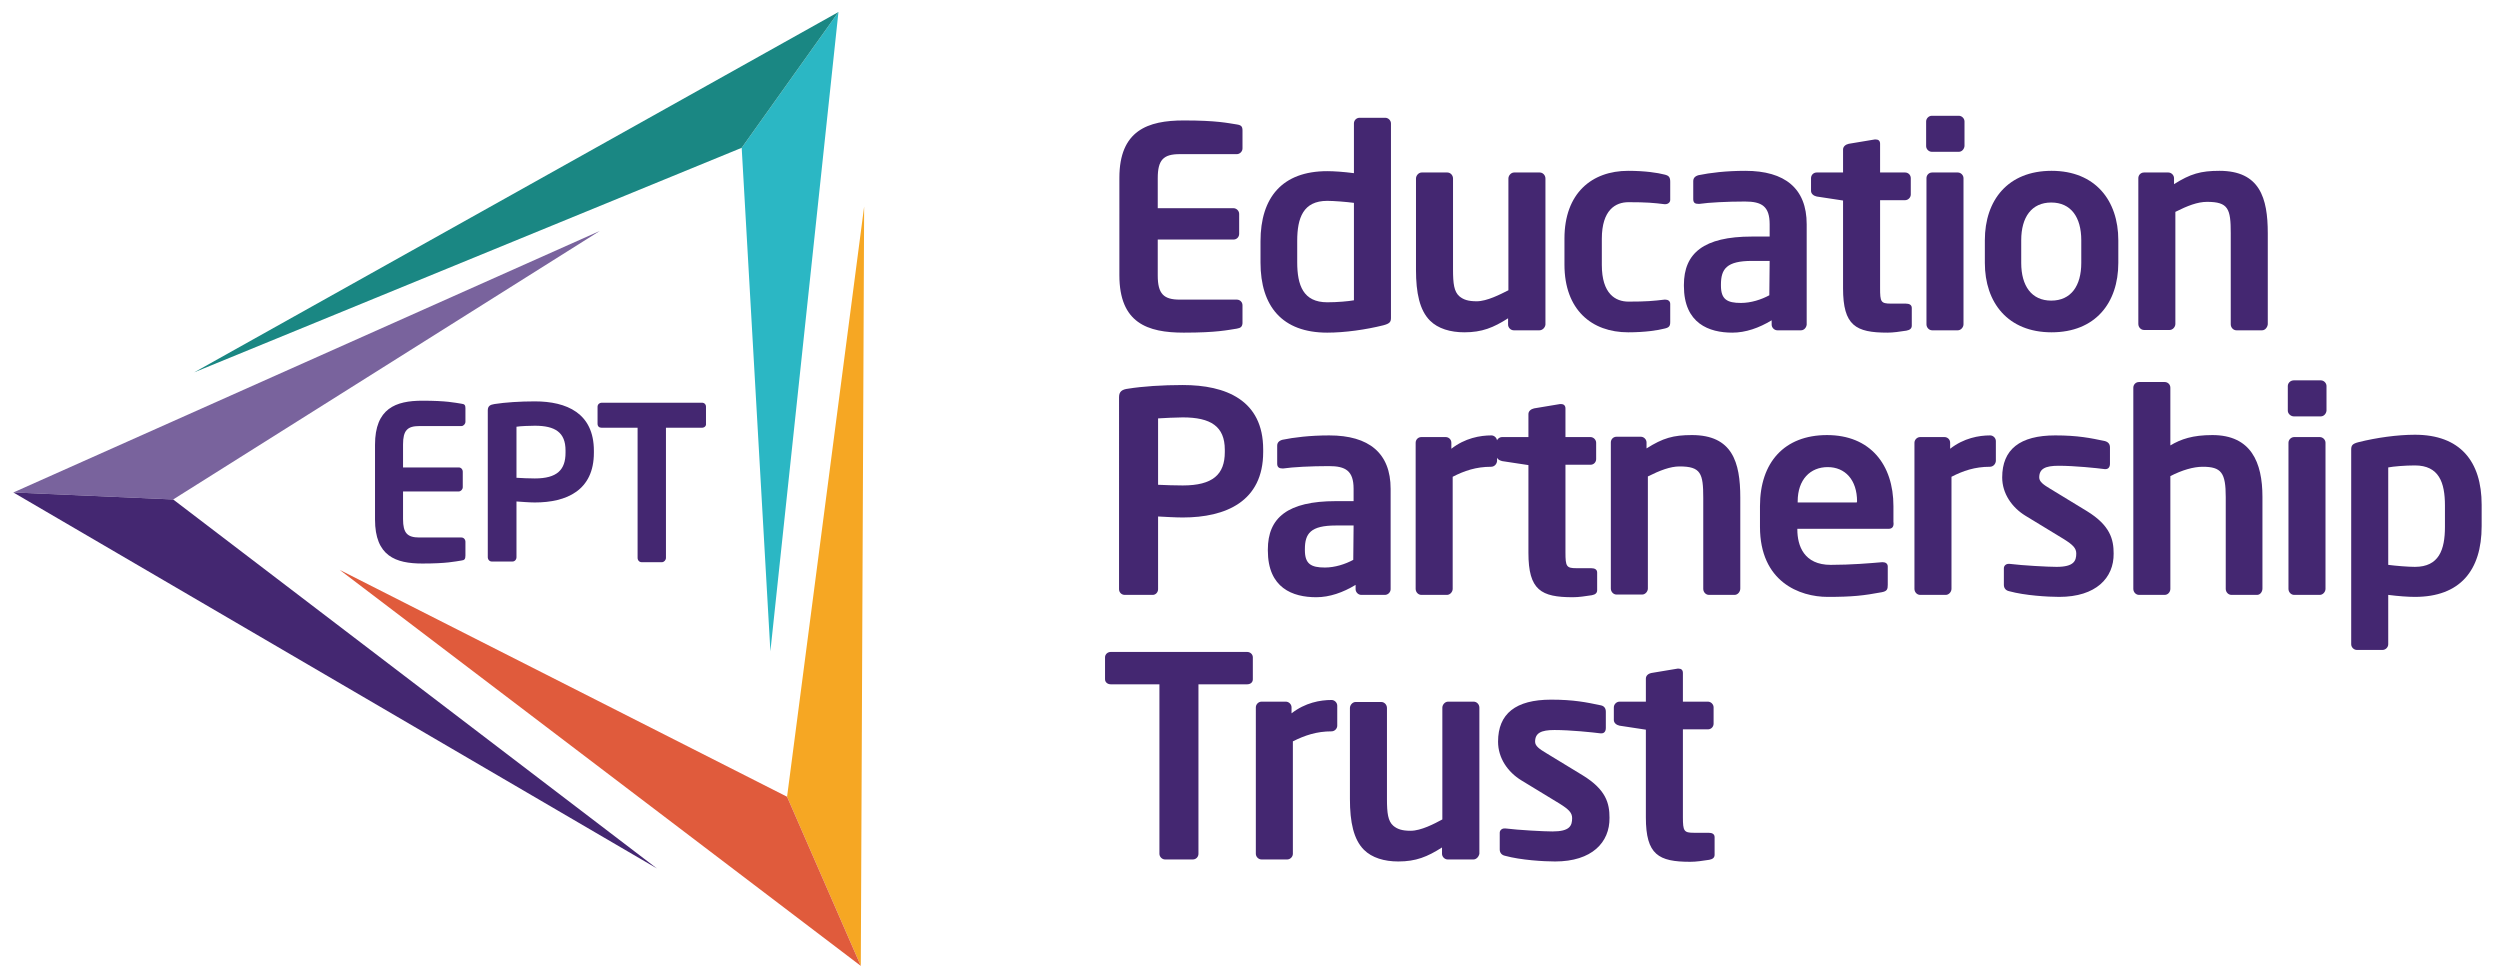 <?xml version="1.0" encoding="UTF-8"?> <!-- Generator: Adobe Illustrator 25.2.0, SVG Export Plug-In . SVG Version: 6.00 Build 0) --> <svg xmlns="http://www.w3.org/2000/svg" xmlns:xlink="http://www.w3.org/1999/xlink" version="1.1" id="Layer_1" x="0px" y="0px" viewBox="0 0 749.3 292.3" style="enable-background:new 0 0 749.3 292.3;" xml:space="preserve"> <style type="text/css"> .st0{fill:#442771;} .st1{fill:#2BB7C4;} .st2{fill:#1A8783;} .st3{fill:#79639D;} .st4{fill:#F6A723;} .st5{fill:#E05B3C;} </style> <path class="st0" d="M370.7,98.5c-2.7,0.4-5.9,1.2-15.9,1.2c-10.9,0-19.3-2.9-19.3-17.2V53.3c0-14.2,8.5-17.2,19.3-17.2 c10,0,13.2,0.8,15.9,1.2c1.3,0.2,1.7,0.6,1.7,1.8v5.4c0,0.9-0.8,1.7-1.7,1.7h-17.1c-4.9,0-6.6,1.7-6.6,7.2v9h22.7 c0.9,0,1.7,0.8,1.7,1.7v6c0,0.9-0.7,1.7-1.7,1.7H347v10.8c0,5.5,1.8,7.2,6.6,7.2h17.1c0.9,0,1.7,0.7,1.7,1.7v5.4 C372.3,97.9,371.9,98.3,370.7,98.5"></path> <path class="st0" d="M414.6,97.5c-5.2,1.3-11.5,2.2-16.8,2.2c-13.5,0-20-7.9-20-21v-6.4c0-13.1,6.5-21,20-21c2,0,4.9,0.2,8,0.6V37 c0-0.9,0.7-1.7,1.7-1.7h7.7c0.9,0,1.7,0.8,1.7,1.7v58.3C416.9,96.5,416.5,97,414.6,97.5 M405.8,60.8c-2.3-0.3-6-0.6-8-0.6 c-7.2,0-9,5.1-9,12v6.4c0,6.9,1.8,12,9,12c3,0,6.4-0.3,8-0.6V60.8z"></path> <path class="st0" d="M461.4,99h-7.7c-0.9,0-1.7-0.8-1.7-1.7v-1.9c-4.4,2.8-7.8,4.2-13.1,4.2c-4.2,0-7.9-1.1-10.3-3.5 c-3.1-3.1-4.2-8.3-4.2-15.2V53.5c0-0.9,0.8-1.8,1.7-1.8h7.7c0.9,0,1.7,0.8,1.7,1.8v27.3c0,4.2,0.3,6.6,1.9,8c1.2,1,2.6,1.5,5.2,1.5 c3.1,0,7.1-2.1,9.5-3.3V53.5c0-0.9,0.8-1.8,1.7-1.8h7.7c0.9,0,1.7,0.8,1.7,1.8v43.8C463.1,98.2,462.3,99,461.4,99"></path> <path class="st0" d="M498.8,98.5c-1.9,0.5-5.7,1.1-10.8,1.1c-10.9,0-19.1-6.7-19.1-20.3v-7.8c0-13.6,8.2-20.3,19.1-20.3 c5.1,0,8.9,0.6,10.8,1.1c1.4,0.3,1.8,0.8,1.8,2.2v5.4c0,0.8-0.7,1.3-1.5,1.3h-0.2c-3.3-0.4-5.4-0.6-10.8-0.6c-3.9,0-8,2.3-8,11v7.8 c0,8.7,4.1,11,8,11c5.4,0,7.4-0.2,10.8-0.6h0.2c0.8,0,1.5,0.4,1.5,1.3v5.4C500.6,97.7,500.3,98.2,498.8,98.5"></path> <path class="st0" d="M539.8,99h-7.1c-0.9,0-1.7-0.8-1.7-1.7V96c-3.8,2.3-7.8,3.7-11.8,3.7c-6.9,0-14.5-2.7-14.5-14v-0.3 c0-9.5,5.9-14.5,20.4-14.5h5.3v-3.7c0-5.4-2.4-6.8-7.4-6.8c-5.4,0-10.9,0.3-13.6,0.7H509c-0.8,0-1.5-0.2-1.5-1.4v-5.4 c0-0.9,0.5-1.5,1.6-1.8c3.4-0.7,8.2-1.3,14-1.3c11.9,0,18.4,5.3,18.4,16v30.1C541.4,98.2,540.7,99,539.8,99 M530.4,78.2h-5.3 c-7.6,0-9.3,2.4-9.3,7.1v0.3c0,4.1,1.8,5.2,6,5.2c3,0,6.1-1,8.5-2.3L530.4,78.2L530.4,78.2z"></path> <path class="st0" d="M571.4,99.1c-2,0.3-3.9,0.6-5.7,0.6c-9.5,0-13.3-2.1-13.3-13.3V60.1l-7.9-1.2c-0.9-0.2-1.7-0.8-1.7-1.7v-3.8 c0-0.9,0.7-1.7,1.7-1.7h7.9v-6.9c0-0.9,0.8-1.5,1.7-1.7l7.8-1.3h0.3c0.8,0,1.3,0.4,1.3,1.3v8.6h7.5c0.9,0,1.7,0.7,1.7,1.7v4.9 c0,0.9-0.8,1.7-1.7,1.7h-7.5v26.3c0,4.2,0.2,4.7,3.3,4.7h4.4c1.1,0,1.8,0.4,1.8,1.3v5.3C573,98.4,572.5,98.9,571.4,99.1"></path> <path class="st0" d="M587.1,45.5H579c-0.9,0-1.7-0.8-1.7-1.7v-7.4c0-0.9,0.8-1.7,1.7-1.7h8.1c0.9,0,1.7,0.8,1.7,1.7v7.4 C588.7,44.7,588,45.5,587.1,45.5 M586.8,99h-7.7c-0.9,0-1.7-0.8-1.7-1.8V53.4c0-0.9,0.7-1.7,1.7-1.7h7.7c0.9,0,1.7,0.8,1.7,1.7v43.8 C588.5,98.1,587.7,99,586.8,99"></path> <path class="st0" d="M614.9,99.6c-13.1,0-20-8.9-20-20.8V72c0-12,6.9-20.8,20-20.8s20,8.9,20,20.8v6.8 C634.9,90.8,628,99.6,614.9,99.6 M623.8,72c0-6.9-3.1-11.3-9-11.3s-9,4.4-9,11.3v6.8c0,6.9,3.1,11.3,9,11.3s9-4.4,9-11.3V72z"></path> <path class="st0" d="M678,99h-7.7c-0.9,0-1.7-0.8-1.7-1.8V69.9c0-7.3-0.7-9.4-7.1-9.4c-2.9,0-5.9,1.2-9.5,3v33.6 c0,0.9-0.8,1.8-1.7,1.8h-7.7c-0.9,0-1.7-0.8-1.7-1.8V53.4c0-0.9,0.7-1.7,1.7-1.7h7.3c0.9,0,1.7,0.8,1.7,1.7v1.8c4.9-3.1,8-4,13.6-4 c12.1,0,14.5,8.1,14.5,18.7v27.3C679.6,98.1,678.9,99,678,99"></path> <path class="st0" d="M354.5,155.1c-2.2,0-5.5-0.2-7.4-0.3v21.8c0,0.9-0.7,1.7-1.6,1.7h-8.4c-0.9,0-1.7-0.7-1.7-1.7V119 c0-1.7,1-2.3,2.7-2.5c4.3-0.7,10.3-1.1,16.4-1.1c12.9,0,24.1,4.5,24.1,19.3v0.8C378.6,150.3,367.4,155.1,354.5,155.1 M367.1,134.8 c0-7-4.2-9.7-12.6-9.7c-1.8,0-5.9,0.2-7.4,0.3v19.9c1.3,0.1,6,0.2,7.4,0.2c9,0,12.6-3.3,12.6-10V134.8z"></path> <path class="st0" d="M415.1,178.3H408c-0.9,0-1.7-0.8-1.7-1.7v-1.3c-3.8,2.3-7.8,3.7-11.8,3.7c-7,0-14.5-2.7-14.5-14v-0.3 c0-9.5,5.9-14.5,20.4-14.5h5.3v-3.7c0-5.4-2.4-6.8-7.4-6.8c-5.4,0-10.9,0.3-13.6,0.7h-0.4c-0.8,0-1.5-0.3-1.5-1.4v-5.4 c0-0.9,0.5-1.5,1.6-1.8c3.4-0.7,8.2-1.3,14-1.3c11.9,0,18.4,5.3,18.4,16v30.1C416.8,177.5,416,178.3,415.1,178.3 M405.7,157.5h-5.3 c-7.6,0-9.3,2.4-9.3,7.1v0.3c0,4.1,1.8,5.2,6,5.2c3,0,6.1-1,8.5-2.3L405.7,157.5L405.7,157.5z"></path> <path class="st0" d="M446.9,139.9c-4.5,0-8,1.2-11.5,3v33.6c0,0.9-0.8,1.8-1.7,1.8H426c-0.9,0-1.7-0.8-1.7-1.8v-43.8 c0-0.9,0.7-1.7,1.7-1.7h7.3c0.9,0,1.7,0.7,1.7,1.7v1.8c4.1-3.2,8.6-4,12-4c0.9,0,1.7,0.8,1.7,1.7v6 C448.6,139.1,447.9,139.9,446.9,139.9"></path> <path class="st0" d="M477.1,178.4c-2,0.3-3.9,0.6-5.7,0.6c-9.5,0-13.3-2.1-13.3-13.3v-26.3l-7.9-1.2c-0.9-0.2-1.7-0.8-1.7-1.7v-3.8 c0-0.9,0.8-1.7,1.7-1.7h7.9v-6.9c0-0.9,0.8-1.5,1.7-1.7l7.8-1.3h0.3c0.7,0,1.3,0.4,1.3,1.3v8.6h7.5c0.9,0,1.7,0.8,1.7,1.7v4.9 c0,0.9-0.7,1.7-1.7,1.7h-7.5v26.3c0,4.2,0.3,4.7,3.3,4.7h4.4c1.1,0,1.8,0.4,1.8,1.3v5.3C478.7,177.7,478.2,178.2,477.1,178.4"></path> <path class="st0" d="M519.9,178.3h-7.7c-0.9,0-1.7-0.8-1.7-1.8v-27.3c0-7.3-0.7-9.4-7.1-9.4c-2.8,0-5.9,1.2-9.5,3v33.6 c0,0.9-0.8,1.8-1.7,1.8h-7.7c-0.9,0-1.7-0.8-1.7-1.8v-43.8c0-0.9,0.7-1.7,1.7-1.7h7.3c0.9,0,1.7,0.8,1.7,1.7v1.8c4.9-3.1,8-4,13.6-4 c12.1,0,14.5,8.1,14.5,18.7v27.3C521.6,177.4,520.8,178.3,519.9,178.3"></path> <path class="st0" d="M566,158.5h-27.3v0.2c0,4.9,2,10.6,10,10.6c6.1,0,11.9-0.5,15.4-0.8h0.2c0.8,0,1.5,0.4,1.5,1.3v5.5 c0,1.3-0.2,1.9-1.8,2.2c-5.4,1-8.7,1.4-16.2,1.4c-8.4,0-20.3-4.5-20.3-21v-6.2c0-13.1,7.3-21.3,20.1-21.3c12.9,0,19.9,8.8,19.9,21.3 v4.7C567.7,157.8,567.2,158.5,566,158.5 M556.6,150.3c0-6.5-3.6-10.3-8.8-10.3s-9,3.7-9,10.3v0.3h17.7L556.6,150.3L556.6,150.3z"></path> <path class="st0" d="M596.4,139.9c-4.5,0-8,1.2-11.5,3v33.6c0,0.9-0.8,1.8-1.7,1.8h-7.7c-0.9,0-1.7-0.8-1.7-1.8v-43.8 c0-0.9,0.8-1.7,1.7-1.7h7.3c0.9,0,1.7,0.7,1.7,1.7v1.8c4.1-3.2,8.6-4,12-4c0.9,0,1.7,0.8,1.7,1.7v6 C598.1,139.1,597.4,139.9,596.4,139.9"></path> <path class="st0" d="M617.2,178.9c-3.3,0-10.3-0.4-15-1.7c-1-0.2-1.6-0.9-1.6-1.9v-5c0-0.7,0.6-1.3,1.4-1.3h0.3 c4,0.5,11.6,0.9,14.1,0.9c5.2,0,5.9-1.8,5.9-4c0-1.6-1-2.6-3.7-4.3l-11.5-7c-4.1-2.5-7-6.7-7-11.5c0-8.4,5.3-12.6,15.9-12.6 c6.8,0,10.6,0.8,14.9,1.7c1,0.3,1.5,0.9,1.5,1.9v4.9c0,1-0.5,1.6-1.3,1.6h-0.3c-2.3-0.3-9-1-13.8-1c-4,0-5.8,0.9-5.8,3.5 c0,1.3,1.3,2.2,3.3,3.4l11,6.7c7,4.3,8,8.5,8,12.7C633.6,173.2,628.2,178.9,617.2,178.9"></path> <path class="st0" d="M676.5,178.3h-7.7c-0.9,0-1.7-0.8-1.7-1.8V149c0-7.3-1.3-9.1-6.9-9.1c-2.8,0-6.2,1-9.7,2.8v33.8 c0,0.9-0.7,1.8-1.7,1.8h-7.7c-0.9,0-1.7-0.8-1.7-1.8v-60.3c0-0.9,0.7-1.7,1.7-1.7h7.7c0.9,0,1.7,0.7,1.7,1.7v17.3 c3.2-1.9,6.7-3.1,12.6-3.1c11.6,0,15,8.2,15,18.5v27.5C678.1,177.4,677.4,178.3,676.5,178.3"></path> <path class="st0" d="M695.6,124.8h-8.1c-0.9,0-1.8-0.8-1.8-1.7v-7.4c0-0.9,0.8-1.7,1.8-1.7h8.1c0.9,0,1.7,0.8,1.7,1.7v7.4 C697.2,124,696.5,124.8,695.6,124.8 M695.3,178.3h-7.7c-0.9,0-1.7-0.8-1.7-1.8v-43.8c0-0.9,0.8-1.7,1.7-1.7h7.7 c0.9,0,1.7,0.8,1.7,1.7v43.8C697,177.4,696.2,178.3,695.3,178.3"></path> <path class="st0" d="M723.8,178.9c-2,0-4.9-0.2-8-0.6v14.8c0,0.9-0.8,1.7-1.7,1.7h-7.7c-0.9,0-1.7-0.8-1.7-1.7v-58.3 c0-1.3,0.3-1.8,2.3-2.3c5.2-1.3,11.5-2.2,16.8-2.2c13.5,0,20,7.9,20,21v6.4C743.8,171,737.3,178.9,723.8,178.9 M732.8,151.5 c0-6.9-1.8-12-9-12c-3,0-6.5,0.3-8,0.6v29.2c2.3,0.3,6,0.6,8,0.6c7.2,0,9-5.1,9-12V151.5z"></path> <path class="st0" d="M373.8,205.1h-14.6v50.8c0,0.9-0.7,1.7-1.7,1.7h-8.3c-0.9,0-1.7-0.8-1.7-1.7v-50.8h-14.6 c-0.9,0-1.7-0.6-1.7-1.5V197c0-0.9,0.8-1.6,1.7-1.6h40.9c0.9,0,1.7,0.7,1.7,1.6v6.6C375.5,204.5,374.8,205.1,373.8,205.1"></path> <path class="st0" d="M399.1,219.2c-4.5,0-8,1.2-11.6,3v33.7c0,0.9-0.8,1.7-1.7,1.7h-7.7c-0.9,0-1.7-0.8-1.7-1.7V212 c0-0.9,0.8-1.7,1.7-1.7h7.3c0.9,0,1.7,0.8,1.7,1.7v1.8c4.1-3.2,8.6-4,12-4c0.9,0,1.7,0.8,1.7,1.7v6 C400.8,218.4,400,219.2,399.1,219.2"></path> <path class="st0" d="M441.6,257.6h-7.7c-0.9,0-1.7-0.8-1.7-1.7V254c-4.4,2.8-7.8,4.2-13.1,4.2c-4.2,0-7.9-1.1-10.3-3.5 c-3.1-3.1-4.2-8.3-4.2-15.2v-27.3c0-0.9,0.8-1.8,1.7-1.8h7.7c0.9,0,1.7,0.8,1.7,1.8v27.3c0,4.2,0.3,6.6,1.9,8c1.2,1,2.6,1.5,5.2,1.5 c3.1,0,7.1-2.1,9.5-3.4v-33.5c0-0.9,0.8-1.8,1.7-1.8h7.7c0.9,0,1.7,0.8,1.7,1.8v43.8C443.2,256.8,442.5,257.6,441.6,257.6"></path> <path class="st0" d="M466.1,258.2c-3.3,0-10.3-0.4-15-1.7c-1-0.2-1.6-0.9-1.6-1.9v-5c0-0.7,0.6-1.3,1.4-1.3h0.3 c4,0.5,11.6,0.9,14.1,0.9c5.2,0,5.9-1.7,5.9-4c0-1.6-1-2.6-3.7-4.3l-11.5-7c-4.1-2.5-7-6.7-7-11.6c0-8.4,5.3-12.6,15.9-12.6 c6.8,0,10.6,0.8,14.9,1.7c1,0.2,1.5,0.9,1.5,1.9v4.9c0,1-0.5,1.6-1.3,1.6h-0.3c-2.3-0.3-9-1-13.8-1c-4,0-5.8,0.9-5.8,3.5 c0,1.3,1.3,2.2,3.3,3.4l11,6.7c7,4.3,8,8.4,8,12.7C482.5,252.5,477.1,258.2,466.1,258.2"></path> <path class="st0" d="M512.3,257.7c-2,0.3-3.9,0.6-5.7,0.6c-9.5,0-13.3-2.1-13.3-13.3v-26.3l-7.9-1.2c-0.9-0.2-1.7-0.8-1.7-1.7V212 c0-0.9,0.8-1.7,1.7-1.7h7.9v-6.9c0-0.9,0.7-1.5,1.7-1.7l7.8-1.3h0.3c0.8,0,1.3,0.4,1.3,1.3v8.6h7.5c0.9,0,1.7,0.8,1.7,1.7v4.9 c0,0.9-0.7,1.7-1.7,1.7h-7.5v26.3c0,4.2,0.3,4.7,3.3,4.7h4.4c1.1,0,1.8,0.4,1.8,1.3v5.3C513.9,257,513.4,257.5,512.3,257.7"></path> <polygon class="st1" points="230.9,195.2 251.3,3.6 222.3,44.3 "></polygon> <polygon class="st2" points="251.3,3.6 58.2,111.6 222.3,44.3 "></polygon> <polygon class="st3" points="179.8,69.2 51.9,149.7 4,147.6 "></polygon> <polygon class="st0" points="51.9,149.7 196.9,260.3 4,147.6 "></polygon> <polygon class="st4" points="258,289.5 259,61.9 235.9,238.8 "></polygon> <polygon class="st5" points="235.9,238.8 258,289.5 101.8,170.8 "></polygon> <g> <path class="st0" d="M138.3,168c-2,0.3-4.4,0.9-11.7,0.9c-8,0-14.2-2.2-14.2-13.2v-22.4c0-10.9,6.2-13.2,14.2-13.2 c7.3,0,9.7,0.6,11.7,0.9c0.9,0.1,1.2,0.4,1.2,1.3v4.1c0,0.7-0.6,1.3-1.2,1.3h-12.6c-3.6,0-4.9,1.3-4.9,5.5v6.9h16.7 c0.7,0,1.2,0.6,1.2,1.3v4.6c0,0.7-0.6,1.3-1.2,1.3h-16.7v8.3c0,4.2,1.3,5.5,4.9,5.5h12.6c0.7,0,1.2,0.6,1.2,1.3v4.1 C139.5,167.6,139.2,167.9,138.3,168z"></path> <path class="st0" d="M160.3,150.6c-1.6,0-4.1-0.2-5.5-0.3V167c0,0.7-0.5,1.3-1.2,1.3h-6.2c-0.7,0-1.2-0.6-1.2-1.3v-44 c0-1.3,0.7-1.7,2-1.9c3.2-0.5,7.6-0.8,12.1-0.8c9.5,0,17.7,3.5,17.7,14.8v0.6C178,147,169.8,150.6,160.3,150.6z M169.5,135 c0-5.4-3.1-7.4-9.2-7.4c-1.3,0-4.4,0.1-5.5,0.3v15.3c1,0.1,4.4,0.2,5.5,0.2c6.7,0,9.2-2.6,9.2-7.7V135z"></path> <path class="st0" d="M210.4,128.2h-10.8v39c0,0.7-0.6,1.3-1.2,1.3h-6.1c-0.7,0-1.2-0.6-1.2-1.3v-39h-10.8c-0.7,0-1.2-0.4-1.2-1.2 v-5.1c0-0.7,0.6-1.2,1.2-1.2h30.1c0.7,0,1.2,0.5,1.2,1.2v5.1C211.7,127.7,211.1,128.2,210.4,128.2z"></path> </g> </svg> 